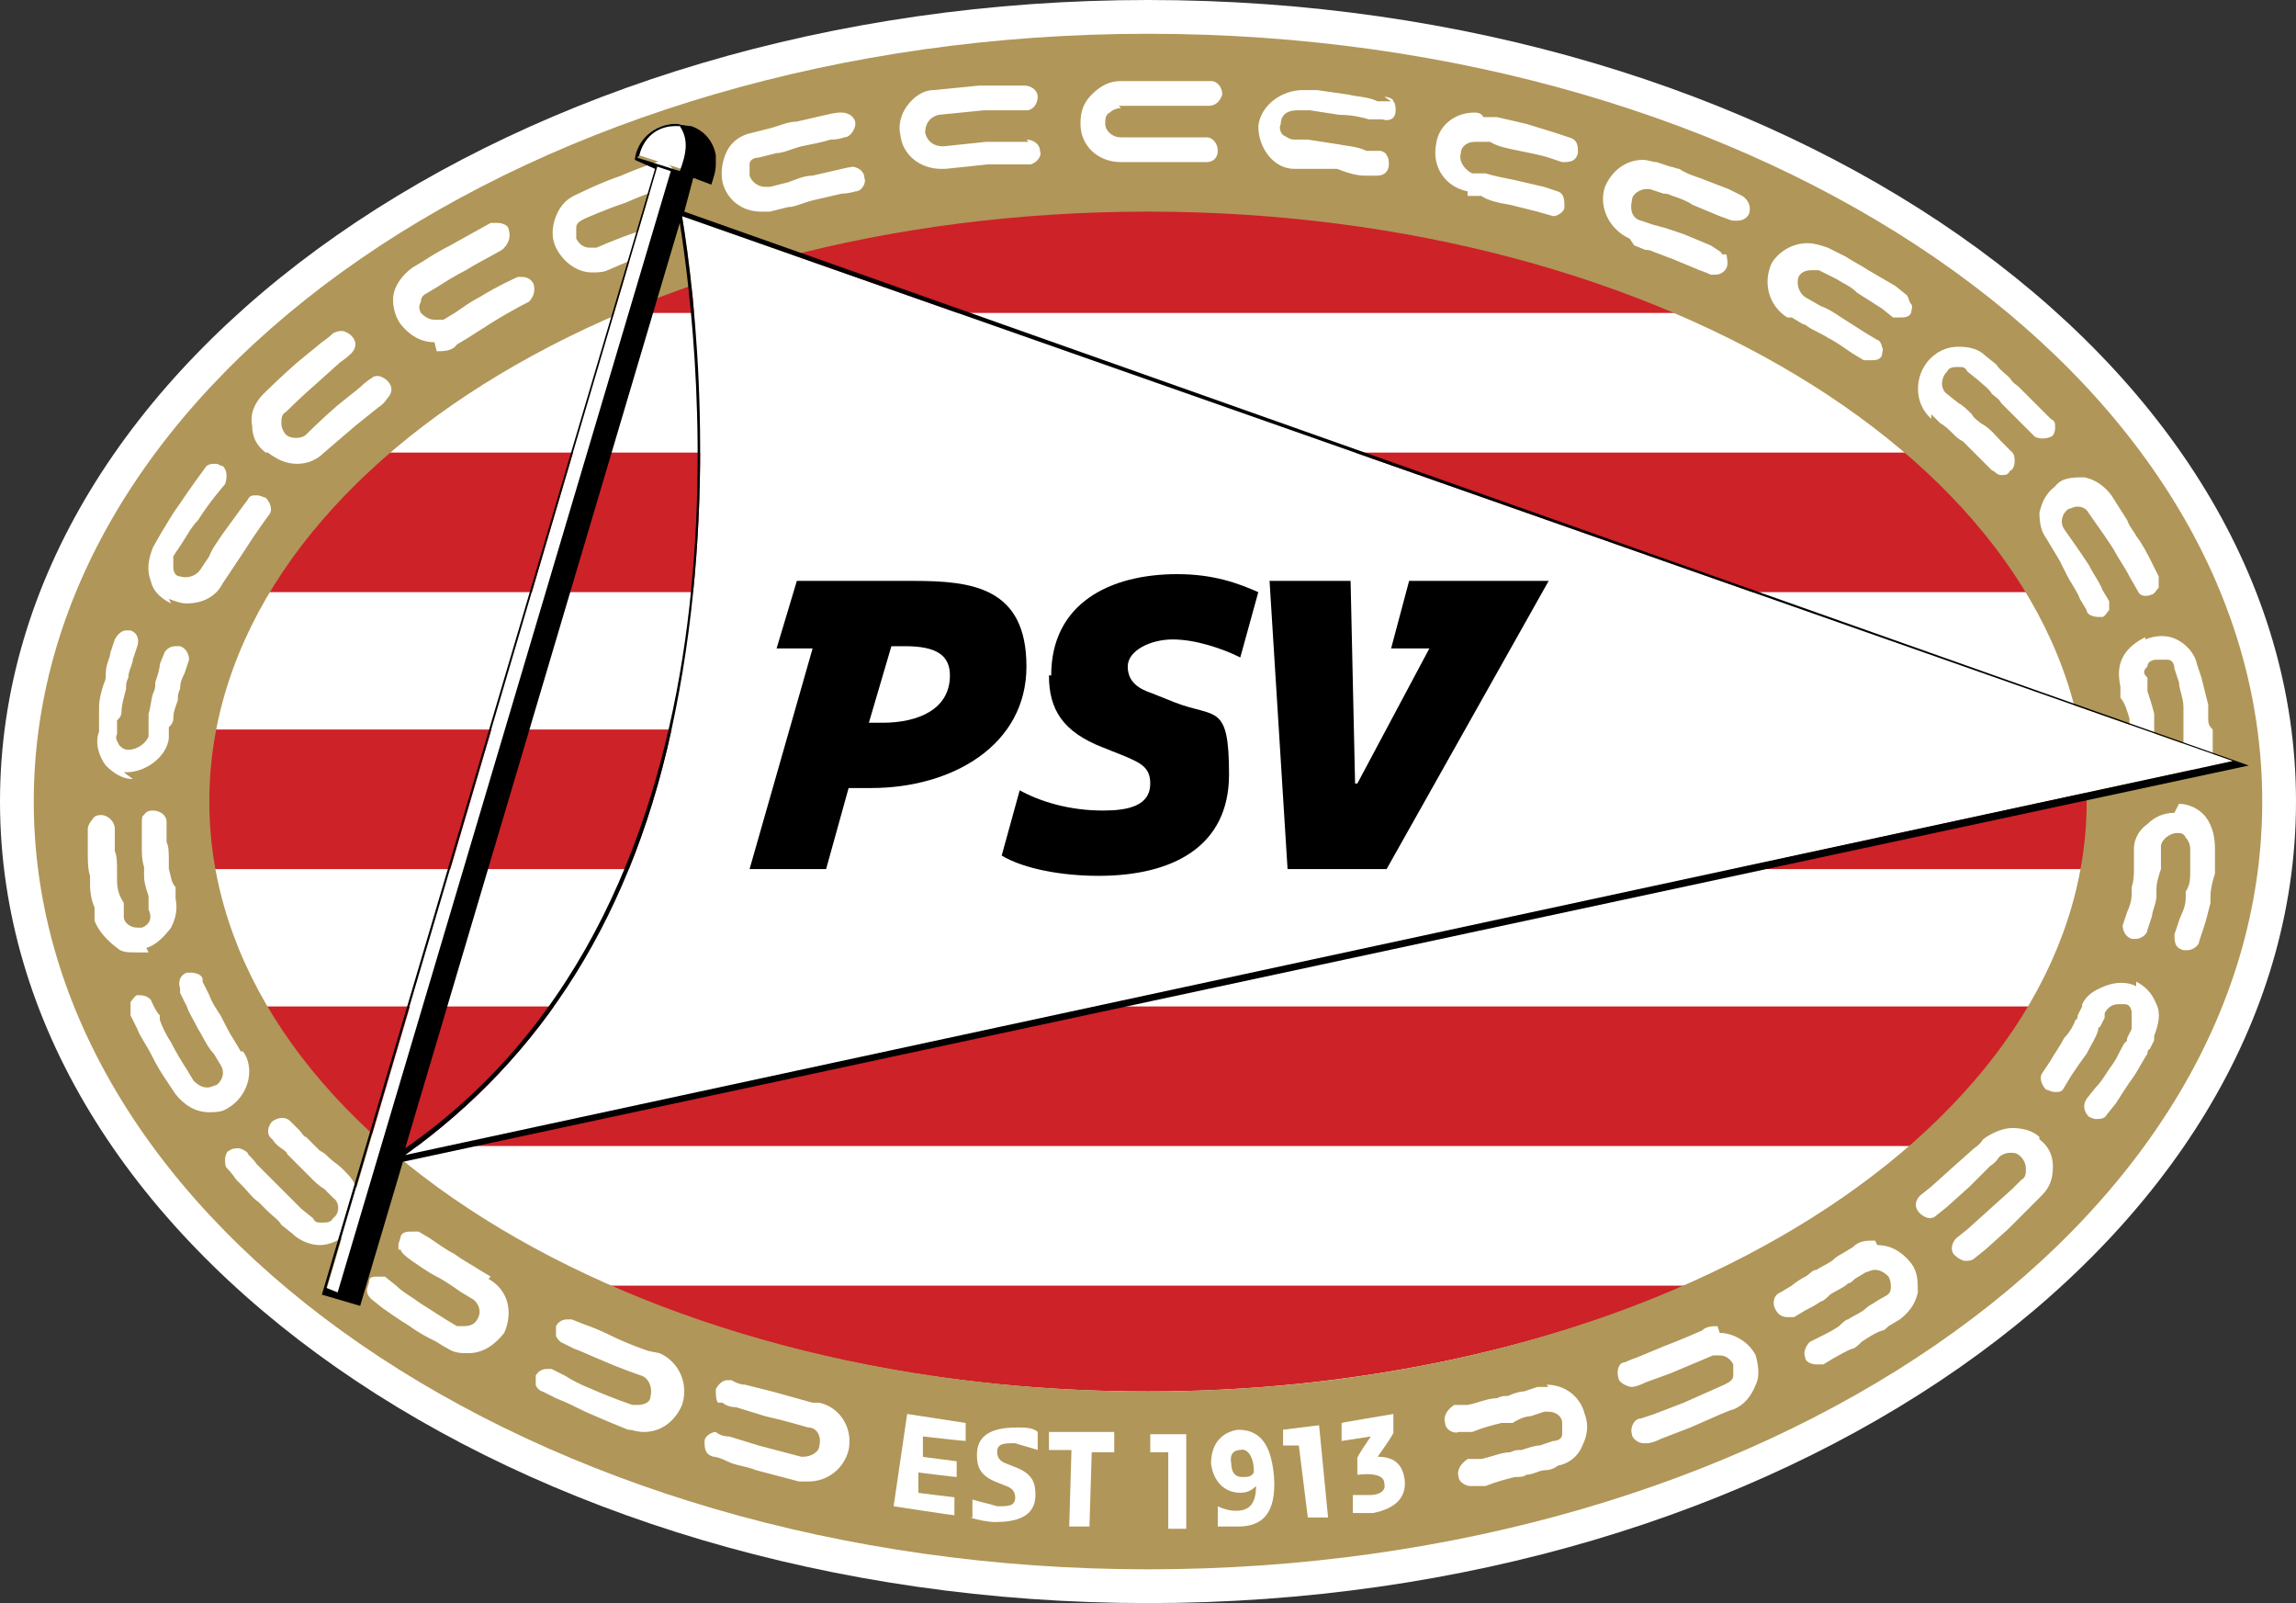 <svg xmlns="http://www.w3.org/2000/svg" version="1.1" viewBox="0 12.1 102 71.2">
  <rect x="0" y="12.1" width="102" height="71.2" fill="#333333" stroke="none"/>
  <defs>
    <style>
      .cls-1 {
        fill: #fff;
      }

      .cls-2 {
        fill: #b09658;
      }

      .cls-3 {
        fill: #cc2228;
      }
    </style>
  </defs>
  <!-- Generator: Adobe Illustrator 28.6.0, SVG Export Plug-In . SVG Version: 1.2.0 Build 709)  -->
  <g>
    <g id="Layer_33">
      <g>
        <g>
          <path class="cls-1" d="M51,83.3C22.9,83.3,0,67.3,0,47.7S22.9,12.1,51,12.1s51,16,51,35.6-22.9,35.6-51,35.6Z"/>
          <path class="cls-3" d="M51,21.4c-8.8,0-16.9,1.7-23.6,4.6h47.2c-6.7-2.9-14.8-4.6-23.6-4.6ZM51,73.9c8.9,0,17.2-1.8,23.9-4.7H27.1c6.8,3,15,4.7,23.9,4.7ZM17.1,63h.7v.2c.1,0,.4-.2.4-.2h66.7c2.2-1.9,4-3.9,5.3-6.2H11.8c1.3,2.2,3.1,4.3,5.3,6.2h0ZM92.6,44.5H9.5c-.2,1-.3,2.1-.3,3.2s.1,2,.3,3h83.1c.2-1,.3-2,.3-3s-.1-2.1-.3-3.2ZM84.8,32.2H17.3c-2.2,1.9-4,4-5.4,6.2h78.2c-1.3-2.2-3.1-4.3-5.4-6.2Z"/>
          <path class="cls-2" d="M1.5,47.7C1.5,28.9,23.7,13.6,51,13.6s49.5,15.2,49.5,34.1-22.2,34.1-49.5,34.1S1.5,66.5,1.5,47.7M51,73.9c23,0,41.7-11.8,41.7-26.2s-18.6-26.2-41.7-26.2S9.3,33.2,9.3,47.7s18.7,26.2,41.7,26.2h0Z"/>
          <path class="cls-1" d="M18,63.4c6-4.3,10.2-10.6,12-19.7,1.9-9.4.9-18.4.3-22l68.9,24.2L18.3,63.4"/>
          <path class="cls-1" d="M95.3,40.4c-.4.2-.8.5-1,.9-.2.4-.2.8-.1,1.3v.5c.2.2.3.6.4.9,0,0,0,.2,0,.3,0,0,0,.2,0,.2,0,.1,0,.3,0,.4v1.1c.2.3.4.5.7.5h0c.2,0,.3,0,.4-.2,0-.1.1-.2.1-.4v-.6c0-.2-.1-.3-.1-.5h0c0-.2,0-.4,0-.5,0,0,0-.2,0-.2v-.3c-.1-.4-.2-.7-.3-1v-.6c-.2-.2-.2-.3,0-.5,0-.2.2-.3.4-.3s.4,0,.5,0c.2,0,.3.2.3.4l.2.6c0,.3.2.7.2,1.1v.3c0,0,0,.2,0,.3,0,.2,0,.3,0,.5v1.3c.2.3.4.5.8.5.1,0,.3,0,.4-.2s.1-.3.1-.4v-1.3c-.2-.2-.2-.3-.2-.5,0,0,0-.2,0-.3v-.3c-.1-.4-.2-.8-.3-1.2l-.2-.6c-.1-.5-.5-.9-.9-1.1-.4-.2-.9-.2-1.4,0h0ZM38,19.5h0s-.2,0-.6.1l-1.3.3c-.4,0-.8.2-1.1.3l-.8.2c0,0-.1,0-.2,0-.3,0-.6-.2-.7-.5,0-.2,0-.4,0-.5,0-.2.2-.3.4-.3l.8-.2c.3,0,.7-.2,1.1-.3.5-.1,1-.2,1.3-.3.4,0,.6-.1.6-.1.3,0,.5-.4.5-.6,0-.3-.3-.5-.6-.5h-.1s-.2,0-.6.1l-1.3.3c-.4,0-.8.2-1.2.3l-.8.2c-.5.1-.9.4-1.1.8-.2.4-.3.9-.2,1.4.2.8.9,1.3,1.7,1.3h0c.1,0,.3,0,.4,0l.8-.2c.3,0,.7-.2,1.1-.3l1.3-.3c.3,0,.6-.1.6-.1.3,0,.5-.4.4-.6,0-.3-.3-.5-.6-.5h0ZM10.7,58.8l-.3-.5c-.2-.3-.4-.7-.6-1.1-.2-.3-.4-.6-.5-.9l-.3-.6c0,0,0-.1,0-.1,0-.2-.3-.3-.5-.3s-.2,0-.2,0c-.3.1-.4.4-.3.7,0,0,0,0,0,.2l.3.6c.1.3.3.6.5,1,.2.3.4.8.7,1.1l.3.5c.2.3.1.7-.2.9-.1,0-.2.1-.4.1-.2,0-.4-.1-.6-.3l-.3-.5c-.2-.3-.5-.8-.7-1.2-.2-.3-.4-.7-.5-1v-.2c-.2-.2-.4-.7-.4-.7-.2-.2-.4-.2-.6-.2-.1,0-.2.2-.3.3,0,.1,0,.3,0,.4,0,0,0,0,0,.2l.3.6c.1.3.4.7.6,1.1.3.6.5.9.7,1.2l.4.6c.4.5.9.8,1.5.8s.7-.1,1-.3c.8-.6,1-1.7.5-2.4h0ZM6.5,54.2c.4-.1.8-.5,1.1-.9.2-.4.3-.8.2-1.3v-.5c-.2-.2-.2-.5-.3-.8,0-.1,0-.2,0-.4,0-.3,0-.6-.1-.8,0-.1,0-.3,0-.4,0-.3,0-.5,0-.5h0c0-.3-.3-.5-.6-.5h0c-.1,0-.3,0-.4.2-.1,0-.1.2-.1.4s0,.2,0,.6c0,.1,0,.3,0,.4,0,.3,0,.6.1.9,0,.1,0,.2,0,.4,0,.3.1.6.2.9v.6c.2.4,0,.7-.3.8,0,0-.1,0-.2,0-.3,0-.6-.2-.6-.5v-.6c-.2-.3-.3-.6-.3-1,0-.1,0-.2,0-.4,0-.3,0-.7-.1-.9,0-.2,0-.3,0-.4,0-.4,0-.6,0-.6,0-.3-.3-.6-.6-.6h0c-.1,0-.3,0-.4.2-.1.1-.2.3-.2.4s0,.3,0,.7c0,.1,0,.3,0,.4,0,.3,0,.7.1,1,0,.1,0,.2,0,.4,0,.4.1.8.2,1v.6c.2.5.6.9,1,1.2.2.2.5.2.8.2s.4,0,.6,0h0ZM28.8,72.1s-.9-.3-1.7-.7c-.4-.2-.9-.4-1.2-.5l-.5-.2c0,0-.1,0-.2,0-.2,0-.4.1-.5.3,0,.1,0,.3,0,.4,0,.1.1.2.2.3h0l.6.3c.3.1.7.3,1.2.5.9.4,1.8.7,1.8.7.3.1.5.5.4.9,0,.3-.3.4-.6.4s-.2,0-.2,0c0,0-.9-.3-1.8-.7-.5-.2-.9-.4-1.2-.6l-.6-.3c0,0-.2,0-.2,0-.2,0-.4.1-.5.3,0,.1,0,.3,0,.4s.2.3.3.3l.6.3c.5.2.9.4,1.3.6.9.4,1.9.8,1.9.8.2,0,.4.1.7.1.8,0,1.4-.5,1.7-1.2.3-.9-.1-1.9-1-2.3h0ZM36.1,74.4l-1.8-.5-1.2-.3c-.3,0-.6-.2-.6-.2,0,0-.1,0-.2,0-.2,0-.4.2-.5.4,0,.2,0,.5.1.6h.2c0,0,.2.2.6.2l1.3.4c.9.2,1.9.5,1.9.5.4,0,.6.4.5.8,0,.3-.4.5-.7.5s-.1,0-.1,0l-1.9-.5-1.3-.4c-.4,0-.6-.2-.6-.2h0s0,0,0,0c-.2,0-.5.2-.5.4,0,.3,0,.6.4.7,0,0,.2,0,.6.2s.8.2,1.3.4l1.9.5c.1,0,.3,0,.4,0,.9,0,1.6-.6,1.8-1.4.2-1-.4-1.9-1.3-2.1h0ZM21.8,68.8l-.5-.3c-.3-.2-.7-.4-1.1-.7-.4-.2-.8-.5-1.1-.7l-.5-.3c0,0-.2,0-.3,0-.2,0-.4,0-.5.2,0,.1-.1.3-.1.4,0,0,0,.2,0,.2h.1c0,.1.2.3.5.5.3.2.7.5,1.1.7.4.2.8.5,1.1.7l.5.3c.3.2.4.6.2.9-.1.2-.3.3-.6.3s-.2,0-.3,0l-.5-.3c-.3-.2-.8-.5-1.1-.7-.4-.3-.8-.5-1.1-.8l-.5-.4h0c-.1,0-.2,0-.3,0-.2,0-.4,0-.4.2,0,.1-.1.3-.1.4,0,.2.1.3.2.4l.5.4c.3.2.7.5,1.2.8.4.3.8.5,1.2.7.3.2.5.3.5.3.3.2.6.2.9.2.7,0,1.2-.4,1.6-.9.4-.9.2-1.9-.7-2.4h0ZM90.6,34.7c0,.4,0,.9.3,1.3l.6,1,.3.6c.2.4.5.8.6,1.1l.3.5c0,.2.3.3.5.3s.2,0,.2,0c.1,0,.2-.2.3-.3,0-.1,0-.3,0-.4l-.3-.5c-.1-.3-.4-.7-.6-1.1l-.4-.6-.7-1c-.2-.3-.1-.7.2-.9.1,0,.2-.1.4-.1.2,0,.4.1.5.3l.7,1,.4.6c.2.4.5.8.7,1.2l.4.7c.1.2.4.2.6.1.1,0,.2-.2.3-.3,0-.2,0-.3,0-.5l-.3-.6c-.2-.4-.4-.8-.7-1.2-.1-.2-.3-.4-.4-.7l-.7-1.1c-.3-.4-.7-.7-1.2-.8-.5,0-1,0-1.3.4-.4.3-.6.7-.7,1.2h0ZM19.4,27.7c.3,0,.7,0,.9-.3l.5-.3c.3-.2.8-.5,1.1-.7.8-.5,1.6-.9,1.6-.9h0c.2-.2.3-.5.2-.8-.1-.2-.3-.3-.5-.3s-.2,0-.2,0c0,0-.9.4-1.7.9-.4.2-.8.5-1.1.7l-.5.3c-.1,0-.2,0-.4,0-.2,0-.4-.1-.6-.3-.1-.2-.1-.3,0-.5,0-.2.1-.3.3-.4l.5-.3c.3-.2.8-.5,1.2-.7.8-.5,1.7-.9,1.7-1h0c.2-.2.3-.5.2-.8,0-.2-.3-.3-.5-.3s-.2,0-.3,0c0,0-.9.5-1.8,1-.4.2-.9.5-1.2.7l-.5.3c-.4.3-.7.7-.8,1.1s0,1,.3,1.4c.4.5.9.8,1.5.8h0ZM5.5,46.4h.1c.9,0,1.8-.7,1.9-1.5v-.5c.1-.1.2-.2.2-.4,0-.3.1-.5.2-.8,0-.2,0-.3.1-.5,0-.3.1-.5.2-.7l.2-.6c0-.2-.1-.5-.4-.6,0,0-.1,0-.2,0-.2,0-.4.1-.5.3l-.2.5c0,.2-.1.5-.2.8,0,.2,0,.3-.1.5-.1.3-.1.6-.2.9,0,.1,0,.2,0,.4v.6c-.1.3-.5.6-.9.6-.2,0-.3-.1-.4-.2-.1-.2-.2-.3-.1-.5v-.6c.1-.1.2-.2.2-.4,0-.3.1-.6.2-1,0-.2,0-.3.1-.5,0-.3.2-.6.2-.8l.2-.6c.1-.3,0-.6-.3-.7,0,0-.1,0-.2,0-.2,0-.4.2-.5.4l-.2.6c0,.2-.2.5-.2.9,0,.2,0,.3-.1.5-.1.3-.2.7-.2,1,0,.1,0,.3,0,.4v.7c-.2.5,0,1.1.3,1.5.3.3.7.6,1.2.6h0ZM11.9,32.2c.4.3.8.5,1.3.5s.9-.2,1.2-.5c0,0,.7-.6,1.4-1.2l1-.8c.3-.2.4-.4.4-.4.2-.2.3-.5,0-.8-.1-.1-.3-.2-.4-.2s-.2,0-.3.1c0,0-.2.1-.5.4l-1,.8c-.7.6-1.4,1.3-1.4,1.3-.2.2-.7.2-.9,0-.1-.1-.2-.3-.2-.5s0-.4.2-.5c0,0,.7-.7,1.4-1.3l1-.9c.3-.2.5-.4.5-.4h0c.2-.2.3-.5,0-.8-.1-.1-.3-.2-.4-.2s-.2,0-.4.1c0,0-.2.2-.5.4l-1.1.9c-.8.7-1.5,1.4-1.5,1.4-.4.4-.6.9-.5,1.4,0,.5.2.9.6,1.2h0ZM7.5,38.7c.3.1.5.2.8.2h0c.7,0,1.3-.3,1.6-.9l.4-.6c.2-.3.4-.6.6-.9.5-.8,1.1-1.6,1.1-1.6.1-.2,0-.5-.2-.7-.1,0-.2-.1-.4-.1s-.3,0-.4.2c0,0-.6.8-1.1,1.5-.2.3-.5.7-.6,1l-.4.6c-.2.3-.6.4-.9.3-.2,0-.3-.2-.3-.4s0-.4,0-.5l.4-.6c.2-.3.4-.7.7-1,.5-.8,1.2-1.6,1.2-1.6h0c.1-.3.1-.6-.1-.8-.1,0-.2-.1-.3-.1-.2,0-.4,0-.5.2,0,0-.6.8-1.2,1.7-.3.4-.5.8-.7,1.1l-.4.7c-.2.5-.3,1-.1,1.5.1.5.5.8.9,1h0ZM15.2,64c-.2-.2-.4-.3-.6-.5-.1-.1-.2-.2-.4-.3-.2-.2-.4-.4-.6-.6-.1,0-.2-.2-.3-.3-.2-.2-.4-.4-.4-.4-.2-.2-.5-.2-.8,0-.2.2-.3.6,0,.8,0,0,.1.2.4.4s.2.2.3.3c.2.2.4.4.6.6.1.1.2.2.4.4.2.2.4.4.6.5l.4.4c.3.2.3.7,0,.9-.1.2-.3.2-.5.2s-.3,0-.4-.2l-.5-.4c-.2-.2-.4-.4-.6-.6-.1-.1-.2-.2-.4-.4-.2-.2-.5-.5-.7-.7-.1-.1-.2-.2-.3-.3-.2-.3-.4-.4-.4-.5-.1-.1-.3-.2-.4-.2s-.3,0-.4.1c-.1,0-.2.2-.2.4,0,.2,0,.3.1.4h0s.2.2.4.5c0,0,.2.2.3.3.2.2.4.5.7.7.1.1.2.2.4.4.2.2.5.4.6.6l.5.4c.3.3.8.5,1.2.5s1-.2,1.4-.7c.6-.8.5-1.8-.2-2.5l-.4-.4h0ZM85.8,30.5l.4.4c.2.1.4.3.6.5.1.1.2.2.4.3.3.3.6.6.8.8l.5.5c.1,0,.2.2.4.2s.3,0,.4-.2c.1,0,.2-.2.2-.4,0-.1,0-.3-.1-.4l-.5-.5c-.2-.2-.5-.6-.9-.8-.1-.1-.3-.2-.4-.4-.2-.2-.4-.4-.6-.5l-.5-.4c-.3-.2-.3-.7,0-1,.1-.2.3-.2.5-.2s.3,0,.4.2l.5.4c.2.2.4.3.6.6.1.1.3.2.4.4.3.3.6.6.9.9l.6.6c.2.1.5.1.7,0,.1,0,.2-.2.2-.4,0-.2,0-.3-.2-.4l-.5-.5c-.3-.3-.6-.6-.9-.9-.1-.1-.3-.2-.4-.4-.2-.2-.5-.4-.6-.6l-.5-.4c-.3-.3-.7-.4-1.2-.4s-1,.2-1.4.7c-.6.8-.5,1.9.2,2.5ZM83.3,67.2c-.4,0-.7,0-1,.3l-.5.3c0,0-.2.1-.3.2-.2.2-.5.3-.8.5-.2,0-.3.2-.5.3-.2.1-.5.3-.6.4l-.5.3c-.3.1-.4.5-.2.8.1.2.3.3.5.3s.2,0,.3,0l.5-.3c.2-.1.4-.2.7-.4.1,0,.3-.2.4-.3.3-.2.6-.3.8-.5.1,0,.2-.1.3-.2l.5-.3c.1,0,.2-.1.4-.1.2,0,.4.1.6.3.1.2.1.3.1.5,0,.2-.1.3-.3.4,0,0-.2.1-.5.3,0,0-.2.1-.3.2-.2.2-.5.3-.8.5-.1,0-.3.2-.4.3-.3.2-.5.3-.7.4l-.6.3h0c-.2.2-.3.5-.2.7,0,.2.3.3.5.3s.2,0,.3,0l.5-.3c.2-.1.5-.3.8-.4.1,0,.3-.2.4-.3.3-.2.6-.4.9-.5.1,0,.2-.1.3-.2l.5-.3c.4-.3.7-.7.8-1.2,0-.5,0-.9-.3-1.3-.4-.5-.9-.8-1.5-.8h0ZM79.6,26.2l.5.3c0,0,.1,0,.2.1.3.2.6.3.9.5.4.2.8.5,1.1.7l.5.3c0,0,.2,0,.3,0,.2,0,.4,0,.5-.2,0-.1.1-.3,0-.4,0-.1-.1-.3-.2-.3l-.5-.3-1.1-.7c-.3-.2-.6-.4-.9-.5l-.7-.4c-.3-.2-.4-.6-.3-.9.1-.2.3-.3.6-.3s.2,0,.3,0l.8.4c.3.2.6.3.9.6l1.1.7.5.4h0c0,0,.2,0,.3,0,.2,0,.4,0,.5-.2,0-.1.1-.3,0-.4s-.1-.3-.2-.4l-.5-.4-1.2-.7c-.3-.2-.7-.4-1-.6l-.8-.4c-.3-.1-.6-.2-.9-.2-.7,0-1.3.4-1.6.9-.4.9-.1,1.9.7,2.4h0ZM76.3,71c-.2,0-.5,0-.7.2,0,0-.9.4-1.7.7l-1.2.5c-.3.1-.5.2-.5.2-.3,0-.4.4-.3.7,0,.2.4.4.6.4h0s.2,0,.6-.2l1.1-.4,1.9-.8c0,0,.2,0,.3,0,.3,0,.5.2.6.4,0,.2,0,.3,0,.5,0,.2-.2.3-.4.4,0,0-.9.4-1.8.8l-1.3.5c-.3.1-.6.2-.6.2-.3,0-.5.4-.4.7,0,.2.3.4.5.4s.1,0,.2,0c0,0,.2,0,.6-.2l1.3-.5c.9-.4,1.8-.8,1.9-.8.5-.2.8-.6,1-1.1.2-.4.1-.9,0-1.3-.3-.6-1-1-1.6-1h0ZM96.6,48.2h0c-.5,0-.9.2-1.2.5-.3.2-.6.6-.6,1.1,0,0,0,.2,0,.5,0,.1,0,.2,0,.4,0,.2,0,.5-.1.8,0,.1,0,.2,0,.3,0,.3-.1.6-.2.8l-.2.6h0c0,.2.1.5.4.6,0,0,.1,0,.2,0,.2,0,.5-.2.5-.4l.2-.6c0-.2.2-.6.2-.9,0-.1,0-.2,0-.3,0-.3.1-.6.2-.9,0-.1,0-.3,0-.4,0-.3,0-.6,0-.6,0-.3.4-.6.7-.6.2,0,.3,0,.4.2.1.1.2.3.2.5,0,0,0,.2,0,.6,0,.1,0,.3,0,.4,0,.3,0,.6-.2.9,0,.1,0,.2,0,.3,0,.4-.2.7-.3,1l-.2.6c0,.3,0,.6.4.7,0,0,.1,0,.2,0,.2,0,.5-.2.5-.4l.2-.6c.1-.3.2-.7.3-1.1,0-.1,0-.2,0-.3,0-.3.1-.7.2-1,0-.2,0-.3,0-.4,0-.4,0-.7,0-.7,0-.5-.1-1-.4-1.4-.3-.4-.8-.6-1.2-.6h0ZM90.6,62.6c-.3-.3-.8-.4-1.2-.4s-.9.2-1.3.5c0,0-.1.2-.4.4l-.9.8-1,.9-.5.4c-.2.2-.3.5,0,.8.1.1.3.2.4.2s.2,0,.3-.1l.5-.4,1-.9.9-.9c.3-.2.4-.4.4-.4.1-.1.3-.2.5-.2s.3,0,.5.2c.1.1.2.3.2.5,0,.2,0,.4-.2.5,0,0-.2.2-.4.4l-1,.9-1,.9-.5.4c-.2.2-.3.6,0,.8.1.1.3.2.4.2s.3,0,.4-.1l.5-.4,1-.9,1-1c.3-.3.5-.5.5-.5.4-.4.5-.8.5-1.3,0-.5-.2-.9-.6-1.2h0ZM94.9,55.9c-.4-.2-.9-.2-1.4,0-.5.2-.8.4-1,.8,0,0,0,0,0,.1l-.2.4c0,0,0,.2-.1.2-.1.3-.3.6-.5.8h0c-.2.4-.5.8-.6,1l-.4.6c-.1.2,0,.5.2.7.1,0,.2.1.4.1s.3,0,.4-.2l.3-.5c.2-.3.4-.6.7-1h0c.2-.4.4-.7.5-1,0,0,0-.2.1-.2l.2-.4c0,0,0-.2,0-.2.1-.2.3-.4.6-.4s.2,0,.3,0c.2,0,.3.2.3.4,0,.2,0,.4,0,.5,0,0,0,0,0,.2l-.2.4c0,0,0,.2-.1.2-.2.3-.3.6-.5.9-.3.4-.5.8-.8,1.1l-.4.5c-.2.3-.1.6.1.8,0,0,.2.1.3.1.2,0,.4,0,.5-.2l.4-.5c.2-.3.5-.8.8-1.2h0c.2-.3.4-.7.6-1,0,0,0-.2.1-.2l.2-.4c0,0,0-.2,0-.2.2-.5.3-1,.1-1.4-.2-.5-.5-.8-.9-1h0ZM45.7,18.4h-.6c-.1,0-.3,0-.4,0-.3,0-.6,0-.9,0l-1.9.2c-.4,0-.7-.2-.8-.6,0-.4.2-.7.6-.8l2-.2c.3,0,.6,0,.9,0,.1,0,.3,0,.4,0h.6c.3,0,.5-.3.5-.6,0-.3-.3-.5-.6-.5h-.6c-.1,0-.3,0-.4,0-.3,0-.6,0-1,0l-2,.2c-.5,0-.9.3-1.2.7-.3.4-.4.9-.3,1.3.1.9.9,1.5,1.8,1.5h0c0,0,.2,0,.2,0l1.9-.2c.3,0,.6,0,.9,0,.1,0,.3,0,.4,0h.6c.3-.1.5-.4.4-.6,0-.3-.3-.5-.6-.5h0ZM49.7,16.8h.6c.4,0,.9,0,1.4,0h1.4c.4,0,.6,0,.6,0h0c.3,0,.5-.2.6-.5,0-.3-.2-.6-.5-.6,0,0-.2,0-.6,0h-1.4c-.5,0-1,0-1.4,0h-.6c-.5,0-.9.2-1.3.6s-.5.8-.5,1.3c0,1,.8,1.7,1.8,1.7h.6c.4,0,.8,0,1.3,0h1.3c.4,0,.6,0,.6,0h0c.3,0,.5-.2.5-.5,0-.3-.2-.6-.5-.6,0,0-.2,0-.6,0h-1.3c-.5,0-1,0-1.3,0h-.6c-.4,0-.7-.3-.7-.6,0-.2,0-.4.2-.5.1-.1.3-.2.5-.2h0ZM72.6,23l.5.2c.1,0,.2,0,.4.1.3.1.5.2.8.3l1.2.5c.3.1.5.2.5.2,0,0,.1,0,.2,0,.2,0,.4-.1.5-.3.1-.2,0-.5,0-.6h-.2c0-.1-.2-.2-.5-.4l-1.2-.5c-.3-.1-.6-.2-.9-.3-.1,0-.3-.1-.4-.1l-.6-.2c-.4-.1-.5-.5-.4-.9,0-.3.4-.5.6-.5s.2,0,.2,0l.6.2c.1,0,.2,0,.4.1.3.1.6.2.9.4l1.2.5c.3.1.5.2.6.2,0,0,.2,0,.2,0,.2,0,.4-.1.5-.3.1-.3,0-.6-.3-.8,0,0-.2-.1-.6-.3l-1.3-.5c-.3-.1-.6-.2-.9-.4-.1,0-.3-.1-.4-.1l-.6-.2c-.2,0-.4-.1-.6-.1-.8,0-1.4.5-1.7,1.2-.3.9.2,1.9,1.1,2.3h0ZM61.8,16.6h-.6c-.4-.2-.9-.2-1.3-.3l-1.4-.2c-.4,0-.6,0-.6,0-1,0-1.9.7-2,1.6,0,1,.7,1.9,1.6,1.9,0,0,.2,0,.6,0h1.3c.5.2.9.3,1.2.3h.6c0,0,0,0,0,0,.3,0,.5-.2.5-.5,0-.1,0-.3-.1-.4,0-.1-.2-.2-.3-.2h-.6c-.4-.2-.8-.2-1.3-.3l-1.3-.2c-.4,0-.6,0-.6,0-.2,0-.3-.1-.5-.2-.1-.1-.2-.3-.1-.5,0-.4.3-.6.7-.6h0s.2,0,.6,0l1.3.2c.5,0,1,.1,1.3.2h.6c.3.1.6,0,.6-.4,0-.1,0-.3-.1-.4,0-.1-.2-.2-.4-.2h0ZM68.8,73.7c-.2,0-.3,0-.5,0l-.6.2c-.2,0-.5.1-.7.2-.2,0-.3,0-.5.1-.4,0-.8.2-1.3.3h-.6c-.3.2-.5.5-.4.8,0,.3.4.5.6.4h.6c.5-.2.9-.3,1.3-.4h.5c.3-.2.6-.3.8-.3l.6-.2c0,0,.1,0,.2,0,.3,0,.6.2.6.5,0,.2,0,.3,0,.5,0,.2-.2.3-.4.3l-.6.2c-.2,0-.5.1-.8.2-.2,0-.3,0-.5.1-.4,0-.8.2-1.3.3h-.6c-.3.2-.5.5-.4.8,0,.2.3.4.5.4s0,0,.1,0h.6c.5-.2.9-.3,1.3-.4.2,0,.4,0,.5-.1.3,0,.6-.2.8-.2.4,0,.6-.2.6-.2.5-.1.9-.4,1.1-.9.2-.4.3-.9.1-1.4-.2-.8-.9-1.3-1.7-1.3h0ZM65.2,20.8h.6c.3.2.7.3,1.3.4l1.2.3s.7.2.7.2c.2,0,.5-.2.5-.4,0-.3,0-.6-.3-.7l-.6-.2-1.3-.3c-.5-.1-1-.2-1.3-.3h-.6c-.4-.2-.6-.6-.5-.9,0-.3.3-.5.6-.5s.1,0,.1,0h.6c.3.2.8.3,1.3.4.5.1,1,.2,1.3.3l.6.2c.3,0,.6,0,.7-.4,0-.3,0-.6-.4-.7l-.6-.2-1.3-.4c-.4-.1-.9-.2-1.3-.3h-.6c-.1-.2-.3-.2-.4-.2-.9,0-1.6.6-1.7,1.4-.2,1,.4,1.9,1.4,2.1h0ZM29.7,19.2c0,0-.1,0-.2,0,0,0-1,.3-1.9.7-.9.3-1.9.8-1.9.8-.5.2-.8.5-1,1-.2.5-.2,1,0,1.4.3.6.9,1.1,1.6,1.1h0c.2,0,.5,0,.7-.1,0,0,.9-.4,1.7-.7.2,0,.4-.1.6-.2v-1.2c-.3.1-.6.2-1,.4-.9.3-1.8.7-1.8.7,0,0-.2,0-.3,0-.3,0-.5-.2-.6-.4,0-.2,0-.3,0-.5s.2-.3.4-.4c0,0,.9-.4,1.8-.7.9-.4,1.8-.7,1.8-.7h0c.3-.1.4-.4.3-.7,0-.2-.3-.4-.5-.4h0Z"/>
          <path class="cls-1" d="M28.4,19l3.1,1c.1-.2.2-.5.2-.7,0-.9-.8-1.7-1.7-1.7s-1.5.6-1.6,1.3"/>
          <polyline class="cls-1" points="14.5 69.4 15.9 69.8 30.7 20 29.2 19.5 14.5 69.4"/>
          <g>
            <path class="cls-1" d="M40.3,74.9l2.6.4v.8c-.1,0-1.9-.2-1.9-.2v.9c-.1,0,1.5.2,1.5.2v.7c-.1,0-1.7-.2-1.7-.2v.9c-.1,0,1.6.2,1.6.2v.8c-.1,0-2.7-.4-2.7-.4l.6-4.1h0Z"/>
            <path class="cls-1" d="M43.2,79.5v-.8c.3.1.8.2,1.1.3.5,0,.8,0,.8-.4,0-.2-.1-.4-.4-.5l-.5-.2c-.7-.3-.8-.7-.8-1.2,0-1,.9-1.2,1.8-1.2.3,0,.7,0,.9.2v.8c-.3-.1-.7-.2-1-.3-.5,0-.8,0-.8.4,0,.2.1.4.4.5l.5.2c.7.3.8.7.8,1.2,0,1-.9,1.2-1.8,1.2-.3,0-.8-.1-1.1-.2Z"/>
            <path class="cls-1" d="M46.6,75.7h2.9c0,.1,0,.9,0,.9h-1c0,0-.1,3.3-.1,3.3h-.9s.1-3.4.1-3.4h-1c0,0,0-.9,0-.9h0Z"/>
            <path class="cls-1" d="M51.9,76.6h-.8v-.8s1.6,0,1.6,0v4.2c0,0-.8,0-.8,0v-3.3Z"/>
            <path class="cls-1" d="M54.1,79.8v-.8c.2.1.5.2.8.2.5,0,.9-.2.9-1.1-.2.2-.4.3-.7.3-.7,0-1.2-.5-1.3-1.3,0-.9.5-1.4,1.2-1.5,1.2,0,1.5,1,1.6,2.1.1,1.6-.5,2.2-1.6,2.2-.3,0-.7,0-.9,0h0ZM55.7,77.4c0-.6-.3-1-.6-.9-.2,0-.5.1-.4.6,0,.3.1.6.5.6.2,0,.4,0,.5-.2h0Z"/>
            <path class="cls-1" d="M57.8,76.3h-.8c0,0,0-.7,0-.7l1.6-.2.4,4.1h-.9c0,0-.4-3.2-.4-3.2Z"/>
            <path class="cls-1" d="M60.1,79.3v-.8c.1,0,.5,0,.8,0,.2,0,.7-.1.6-.5,0-.3-.3-.5-1.2-.4v-.7c-.1,0,.6-1,.6-1l-1.3.2v-.8c-.1,0,2.3-.4,2.3-.4v.8c.1,0-.7,1.1-.7,1.1.7,0,1.1.3,1.2,1,.1.8-.4,1.3-1.4,1.5-.3,0-.7,0-1,0h0Z"/>
          </g>
          <path d="M30.4,21.5l.4-1.5.8.3h0c.1-.3.2-.6.2-.9s0-.2,0-.2c0,0,0-.2,0-.2-.1-.6-.5-1.1-1.1-1.3h0c-.2,0-.5-.1-.7-.1-.9,0-1.7.7-1.8,1.6h0c0,0,.9.4.9.4l-14.8,50,1.7.5,1.9-6.4,82-17.6L30.4,21.5M28.4,19c.2-.8.8-1.3,1.6-1.3h.2c.4.6.3,1.2,0,2l-1.9-.6h0ZM29.2,19.5l.6.2-14.8,49.8-.5-.2,14.7-49.8h0ZM30.2,22c.9,5.7,3.8,30-12.2,41.1l12.2-41.1ZM18,63.4c6-4.3,10.2-10.6,12-19.7,1.9-9.4.9-18.4.3-22l68.9,24.2L18,63.4h0Z"/>
          <g>
            <polygon points="62.6 37.9 61.8 40.9 63.5 40.9 60.3 46.9 60.2 46.9 60 37.9 56.4 37.9 57.2 50.7 61.6 50.7 68.8 37.9 62.6 37.9"/>
            <path d="M46.6,42.1c0,1.5.6,2.5,2.4,3.2l1,.4c.7.3,1.1.5,1.1,1.2,0,1-1,1.2-2.1,1.2-1.5,0-2.8-.4-3.7-.9l-.8,2.9c1,.6,2.7.9,4.3.9,3.3,0,5.8-1.3,5.8-4.5s-.6-2.5-2.4-3.2l-1-.4c-.6-.2-1.1-.5-1.1-1.2s1-1.2,2-1.2,2.2.4,3,.8l.8-2.9c-.9-.4-2-.8-3.6-.8-3,0-5.6,1.3-5.6,4.5h0Z"/>
            <path d="M40.7,37.9h-5.3l-.9,3h1.6l-2.8,9.8h3.4l1-3.6h1c3.6,0,6.9-1.9,6.9-5.4s-2.4-3.8-5-3.8h0ZM39.2,44.2h-.6l1-3.4h.6c1.4,0,2,.4,2,1.3,0,1.5-1.4,2.1-3,2.1h0Z"/>
          </g>
        </g>
      </g>
    </g>
  </g>
</svg>